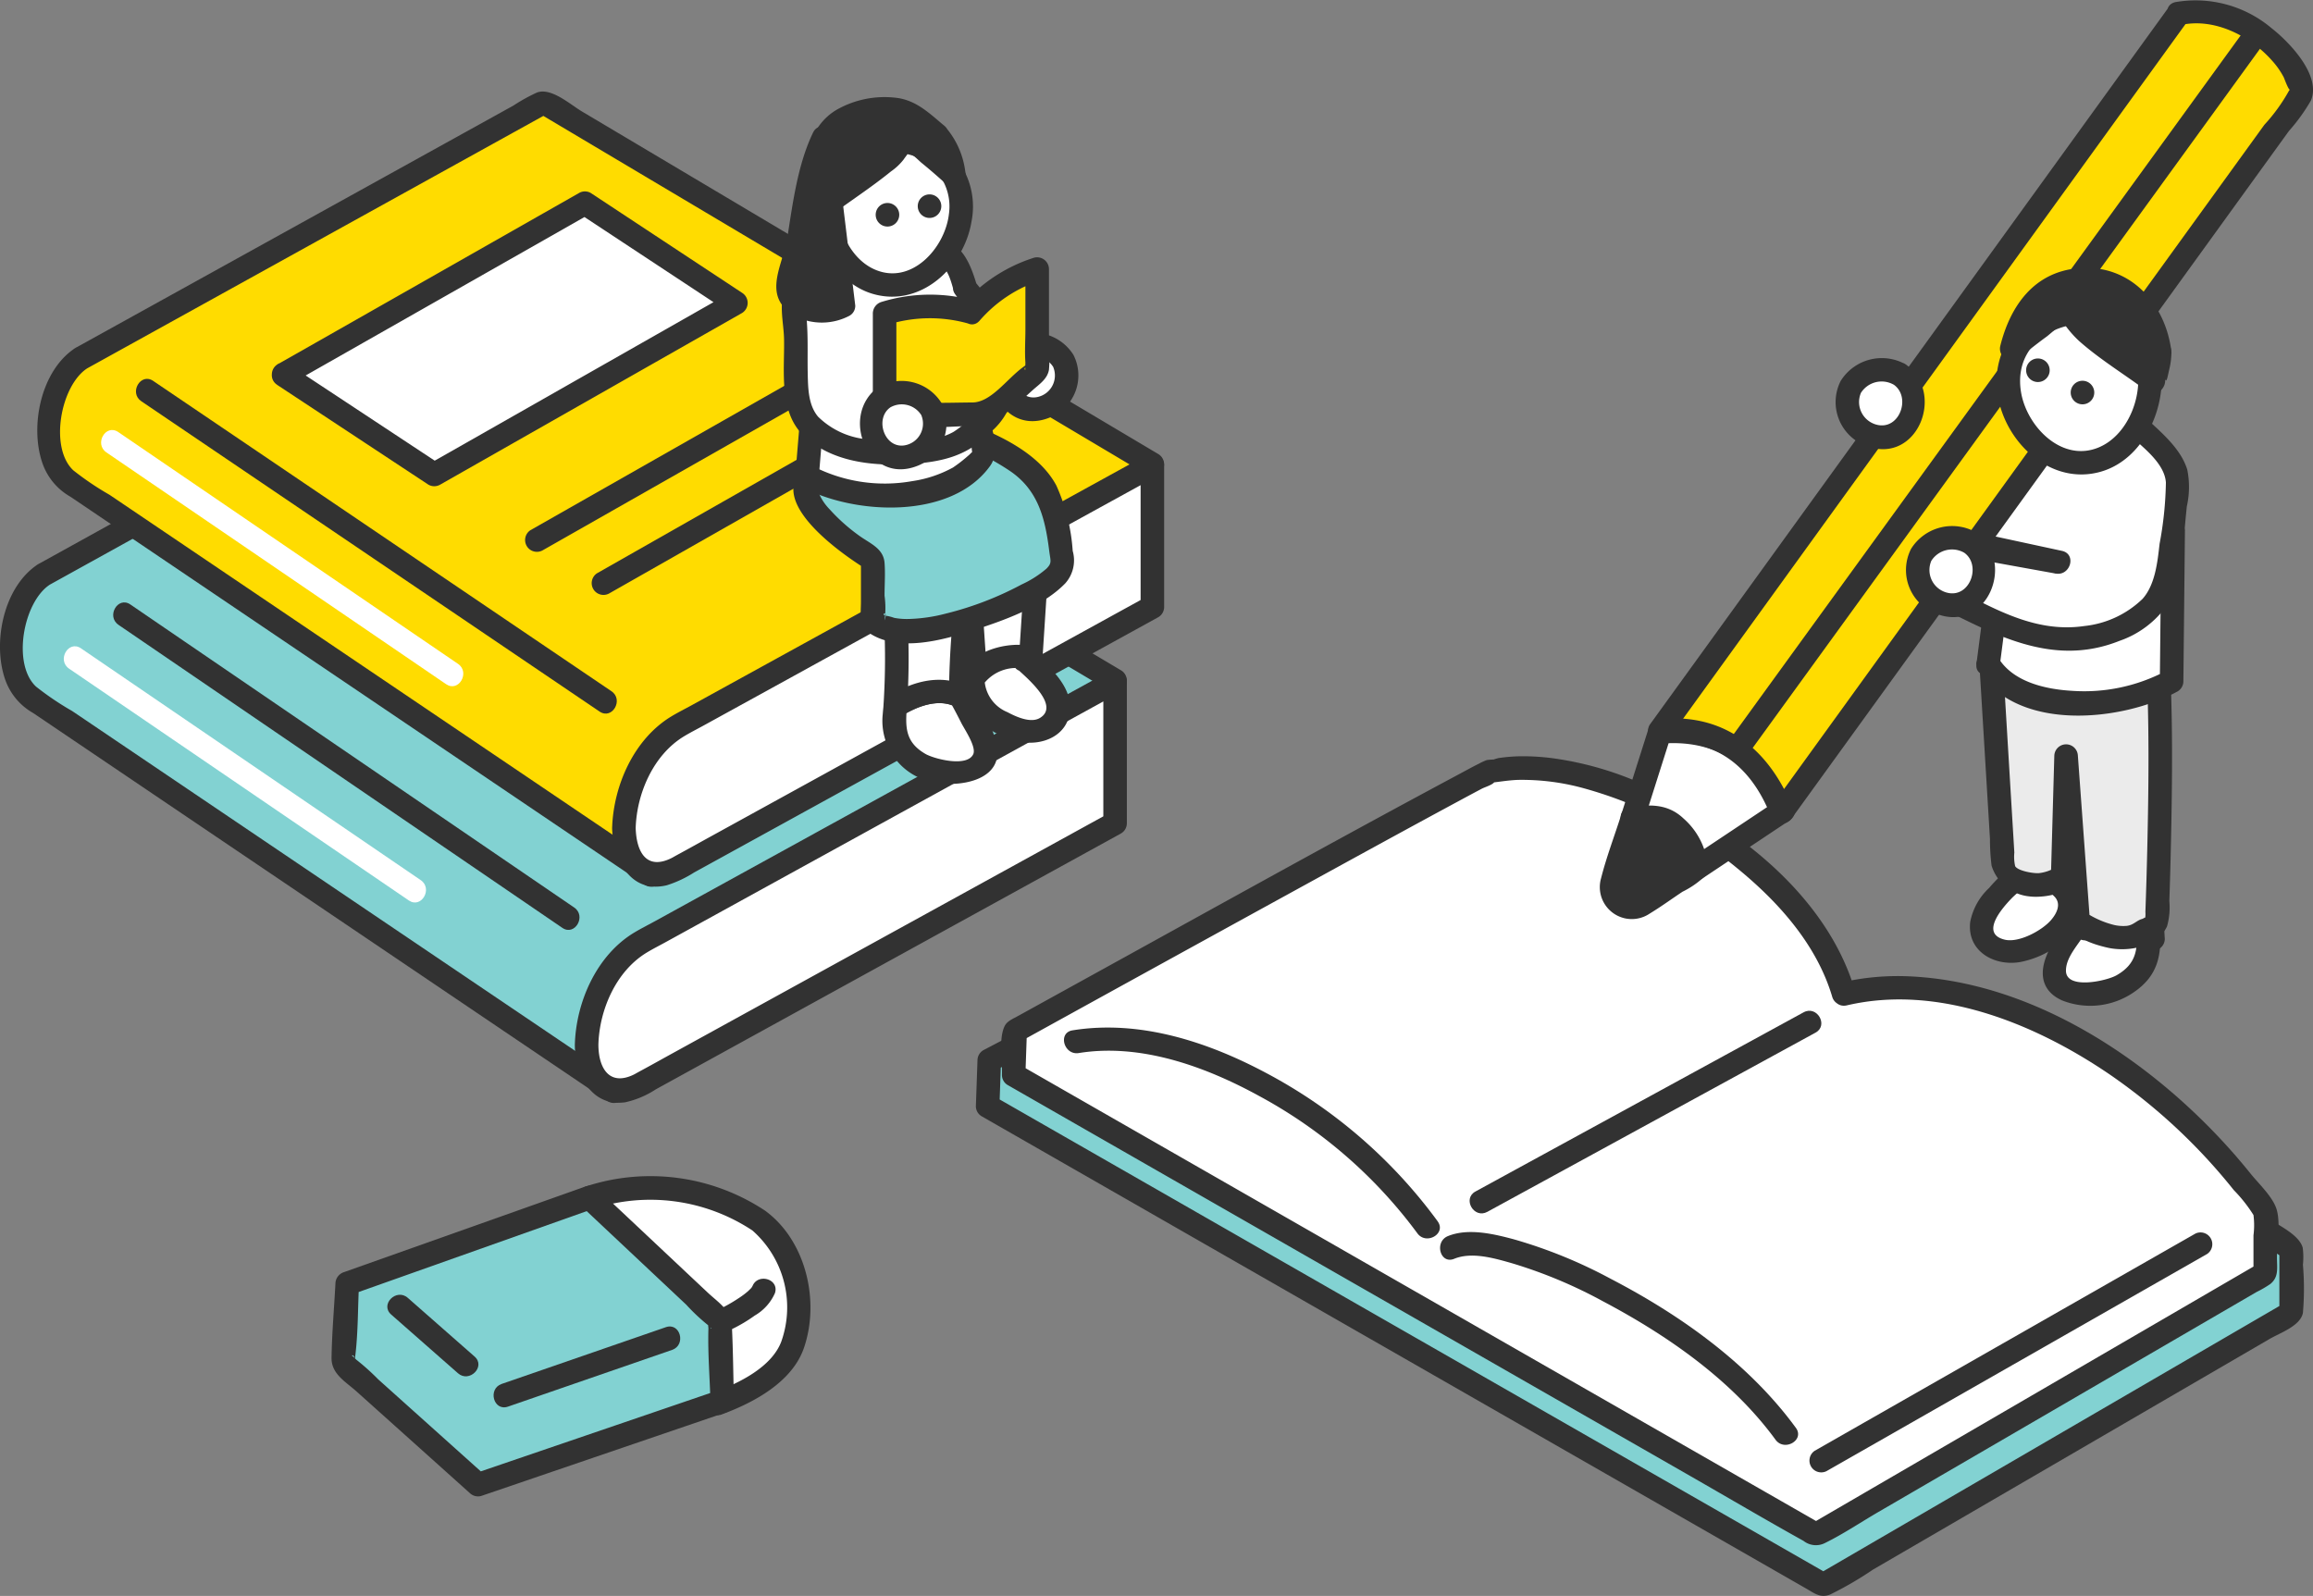 <svg xmlns="http://www.w3.org/2000/svg" xmlns:xlink="http://www.w3.org/1999/xlink" width="198.167" height="136.731" viewBox="0 0 198.167 136.731"><rect x="0" y="0" width="198.167" height="136.731" fill="#808080" stroke="none"/><defs><clipPath id="a"><rect width="198.167" height="136.731" fill="none"/></clipPath></defs><g clip-path="url(#a)"><path d="M164.754,305.5a17.061,17.061,0,0,0-14.554-2.008l10.974,17.634c1.011-.359,5.557-2.258,6.425-5.036,1.253-4.009,0-8.509-2.845-10.591" transform="translate(-99.689 -200.888)" fill="#fff"/><path d="M163.262,302.619a17.786,17.786,0,0,0-15.331-2.109,1.021,1.021,0,0,0-.6,1.482L158.3,319.626a1.024,1.024,0,0,0,1.139.464c2.774-1.015,6.113-2.771,7.13-5.74,1.347-3.935.216-8.966-3.1-11.572-1.01-.793-2.448.625-1.427,1.427a8.771,8.771,0,0,1,2.585,9.609c-.827,2.2-3.639,3.569-5.72,4.331l1.139.464L149.07,300.974l-.6,1.482a15.855,15.855,0,0,1,13.776,1.906c1.066.747,2.075-1,1.018-1.742" transform="translate(-97.688 -198.88)" fill="#323232"/><path d="M108.5,305.089l-20.752,7.36-.357,6.857L98.959,329.68l20.918-7.143-.191-6.94Z" transform="translate(-58.005 -202.49)" fill="#82d2d2"/><path d="M106.293,302.072l-20.752,7.36a1.051,1.051,0,0,0-.741.973c-.11,2.122-.3,4.255-.332,6.379-.018,1.38,1.2,2.028,2.171,2.9l9.664,8.669a1.016,1.016,0,0,0,.982.259l20.918-7.142a1.036,1.036,0,0,0,.741-.973c-.06-2.151-.071-4.308-.178-6.457-.068-1.358-1.153-1.991-2.1-2.882l-9.387-8.823c-.946-.889-2.376.535-1.427,1.427l9.007,8.464a16.432,16.432,0,0,0,1.853,1.742c.029.02.292.309.314.3-.22.128-.064-1.04-.283-.525a2.14,2.14,0,0,0,.014.5c-.066,2.075.115,4.185.172,6.261l.741-.973-20.917,7.143.981.259-9.272-8.317a20.023,20.023,0,0,0-1.874-1.681c-.025-.017-.36-.376-.4-.36.444-.168.157,1.305.313.027.248-2.034.215-4.138.322-6.186l-.741.973,20.753-7.36c1.215-.431.691-2.381-.537-1.946" transform="translate(-56.062 -200.446)" fill="#323232"/><path d="M183.026,330.156a12.861,12.861,0,0,0,2.113-1.237A4.168,4.168,0,0,0,186.867,327c.407-1.237-1.541-1.766-1.946-.536.049-.148-.036.047-.08.094-.1.1-.2.2-.3.292a6.975,6.975,0,0,1-.834.615,13.023,13.023,0,0,1-1.7.954,1.018,1.018,0,0,0-.362,1.38,1.032,1.032,0,0,0,1.381.362" transform="translate(-120.475 -216.211)" fill="#323232"/><path d="M140.513,338l-14.066,4.862c-1.22.422-.7,2.371.536,1.946l14.066-4.862c1.22-.422.7-2.371-.536-1.946" transform="translate(-83.464 -224.296)" fill="#323232"/><path d="M98.994,331.539l5.73,5.036c.972.854,2.4-.568,1.427-1.427l-5.73-5.036c-.972-.854-2.4.568-1.427,1.427" transform="translate(-65.486 -218.923)" fill="#323232"/><path d="M5.821,103.088c-2.515,1.452-3.914,7.671-1.409,10.333l50.241,33.947,42.935-35.19L45.429,81.171Z" transform="translate(-2.053 -53.874)" fill="#82d2d2"/><path d="M3.258,100.391c-2.953,1.917-3.922,6.7-2.813,9.883a5.3,5.3,0,0,0,2.386,2.855l10.152,6.86,31.205,21.084,7.9,5.339a1.031,1.031,0,0,0,1.223-.158L90.849,115.49l5.4-4.425a1.017,1.017,0,0,0-.2-1.585L56.059,85.711l-9.386-5.579c-1.01-.6-2.625-2.07-3.854-1.633a14.932,14.932,0,0,0-2.026,1.121L36.567,81.96,24.238,88.782,3.258,100.391c-1.136.629-.12,2.372,1.018,1.742L38.964,82.938l4.92-2.723H42.866l17.56,10.439,28.16,16.74,6.439,3.828q-.1-.792-.2-1.585L57.285,140.4l-5.4,4.425,1.223-.158L33.782,131.611,6.188,112.967a24.992,24.992,0,0,1-3.1-2.094c-2.078-1.94-1.088-7.262,1.188-8.74,1.085-.7.075-2.452-1.018-1.742" transform="translate(0 -52.048)" fill="#323232"/><path d="M149.447,204.728h0c0,3.354,2.039,4.895,4.554,3.443l40.723-22.4V173.628L154,196.027c-2.515,1.452-4.554,5.348-4.554,8.7" transform="translate(-99.189 -115.239)" fill="#fff"/><path d="M146.446,202.756c0,2.525,1.387,5.358,4.32,4.946a7.834,7.834,0,0,0,2.614-1.106l8.332-4.583,25.166-13.843,6.363-3.5a1.009,1.009,0,0,0,.5-.871V171.655a1.019,1.019,0,0,0-1.518-.871l-38.973,21.437c-.58.319-1.181.617-1.747.961-3.2,1.942-4.953,5.939-5.056,9.574a1.009,1.009,0,0,0,2.018,0c.084-2.974,1.509-6.276,4.124-7.868.587-.357,1.21-.665,1.811-1l9.115-5.014,23.906-13.149,5.822-3.2-1.518-.871V183.8l.5-.871-37.4,20.572c-.966.531-1.927,1.072-2.9,1.594-.141.076-.279.162-.423.233-2.093,1.018-3.037-.541-3.037-2.571a1.009,1.009,0,0,0-2.018,0" transform="translate(-97.197 -113.266)" fill="#323232"/><path d="M29.277,155.39l33.379,22.787,4.651,3.176c1.075.734,2.086-1.014,1.018-1.742L34.947,156.823,30.3,153.648c-1.075-.734-2.086,1.014-1.018,1.742" transform="translate(-19.13 -101.86)" fill="#323232"/><path d="M16.708,166.563l25.454,17.366,3.652,2.492c1.075.733,2.086-1.014,1.019-1.742L21.378,167.313l-3.652-2.492c-1.075-.734-2.086,1.014-1.018,1.742" transform="translate(-10.788 -109.276)" fill="#fff"/><path d="M15.321,47.992c-2.515,1.452-3.914,7.671-1.409,10.333L64.153,92.272l42.935-35.19L54.929,26.075Z" transform="translate(-8.359 -17.306)" fill="#ffdc00"/><path d="M12.758,45.295C9.806,47.212,8.836,52,9.946,55.178a5.3,5.3,0,0,0,2.386,2.855l10.152,6.86L53.688,85.977l7.9,5.339a1.031,1.031,0,0,0,1.223-.158l37.536-30.765,5.4-4.425a1.017,1.017,0,0,0-.2-1.585L65.559,30.615l-9.386-5.579c-1.01-.6-2.625-2.07-3.854-1.633a14.956,14.956,0,0,0-2.026,1.121l-4.227,2.339L33.738,33.686,12.758,45.295c-1.136.629-.12,2.372,1.018,1.742L48.464,27.842l4.92-2.723H52.366l17.56,10.439L98.086,52.3l6.439,3.828q-.1-.792-.2-1.585L66.785,85.307l-5.4,4.425,1.223-.158L43.281,76.515,15.688,57.871a24.994,24.994,0,0,1-3.1-2.094c-2.078-1.94-1.088-7.262,1.188-8.74,1.085-.7.075-2.452-1.018-1.742" transform="translate(-6.305 -15.48)" fill="#323232"/><path d="M158.946,149.631h0c0,3.354,2.039,4.895,4.554,3.443l40.723-22.4V118.531L163.5,140.93c-2.515,1.452-4.554,5.348-4.554,8.7" transform="translate(-105.494 -78.67)" fill="#fff"/><path d="M155.945,147.66c.086,2.642,1.543,5.631,4.681,4.884a9.805,9.805,0,0,0,2.348-1.1l8.488-4.669,24.915-13.7,6.363-3.5a1.009,1.009,0,0,0,.5-.871V116.559a1.019,1.019,0,0,0-1.518-.871l-38.973,21.437c-.58.319-1.181.617-1.747.961-3.2,1.942-4.953,5.939-5.056,9.574a1.009,1.009,0,0,0,2.018,0c.084-2.974,1.509-6.276,4.124-7.868.587-.357,1.21-.665,1.811-1l9.115-5.014,23.906-13.149,5.822-3.2-1.518-.871V128.7l.5-.871-37.316,20.525c-.983.541-1.963,1.09-2.95,1.623-.15.081-.3.173-.45.248-2.127,1.037-2.977-.54-3.043-2.568-.042-1.3-2.06-1.3-2.018,0" transform="translate(-103.502 -76.698)" fill="#323232"/><path d="M35.094,98.433l34.333,23.248,4.934,3.341c1.078.73,2.089-1.017,1.018-1.742L41.047,100.032l-4.934-3.341c-1.078-.73-2.089,1.018-1.018,1.742" transform="translate(-22.99 -64.059)" fill="#323232"/><path d="M26.207,111.468l25.454,17.366,3.652,2.492c1.075.733,2.086-1.014,1.019-1.742L30.877,112.217l-3.652-2.492c-1.075-.733-2.086,1.014-1.018,1.742" transform="translate(-17.092 -72.709)" fill="#fff"/><path d="M72.139,66.467l12.947,8.542,25.853-14.7L97.991,51.77Z" transform="translate(-47.879 -34.36)" fill="#fff"/><path d="M69.654,65.346,82.6,73.887a1.006,1.006,0,0,0,1.018,0l22.6-12.849,3.252-1.849a1.02,1.02,0,0,0,0-1.742L96.525,48.906a1,1,0,0,0-1.018,0l-22.6,12.848L69.654,63.6a1.01,1.01,0,0,0,1.018,1.742L93.273,52.5l3.252-1.849H95.506l12.947,8.542V57.448L85.853,70.3,82.6,72.145h1.018L70.672,63.6c-1.087-.717-2.1,1.029-1.018,1.742" transform="translate(-45.903 -32.368)" fill="#323232"/><path d="M177.005,102.061,154.4,114.91l-3.252,1.849a1.01,1.01,0,0,0,1.018,1.742l22.6-12.849,3.252-1.849a1.01,1.01,0,0,0-1.018-1.742" transform="translate(-99.995 -67.646)" fill="#323232"/><path d="M160.027,91.085l-22.6,12.848-3.252,1.849a1.01,1.01,0,0,0,1.018,1.742l22.6-12.849,3.252-1.849a1.01,1.01,0,0,0-1.018-1.742" transform="translate(-88.727 -60.361)" fill="#323232"/><path d="M247.251,151.994c.006.1.4,1.119.405,1.216,1.069-1.457,2.4-2.622,4.322-2.161l.588-9.1-5.924.929c.25,3.964.358,5.15.609,9.113" transform="translate(-163.699 -94.215)" fill="#fff"/><path d="M244.284,150.312c.117.412.288.805.405,1.216a1.023,1.023,0,0,0,1.844.241c.809-1.056,1.743-1.941,3.183-1.7a1.028,1.028,0,0,0,1.277-.973q.294-4.549.588-9.1a1.023,1.023,0,0,0-1.277-.973l-5.924.93a1.007,1.007,0,0,0-.741.973c.193,3.038.416,6.075.609,9.113.082,1.29,2.1,1.3,2.018,0-.193-3.038-.416-6.075-.609-9.113l-.741.973,5.924-.929L249.564,140q-.294,4.548-.588,9.1l1.277-.973c-2.433-.411-4.03.756-5.462,2.625l1.844.241c-.118-.411-.289-.8-.405-1.216a1.01,1.01,0,0,0-1.946.536" transform="translate(-161.705 -92.265)" fill="#323232"/><path d="M252.326,167.439l.033-.28a4.235,4.235,0,0,0-4.533,1.911,4.449,4.449,0,0,0,.531,2.078c.925,1.478,4.727,3.319,6.04,1.858a2.04,2.04,0,0,0,.581-2.439c-.356-.99-2.652-3.128-2.652-3.128" transform="translate(-164.484 -110.865)" fill="#fff"/><path d="M251.437,165.6c.011-.093.022-.187.033-.28a1.006,1.006,0,0,0-.741-.973c-2.187-.411-6.129.753-5.735,3.589.34,2.45,2.406,3.993,4.714,4.58,2.1.534,4.626-.466,4.555-3-.053-1.888-1.845-3.434-3.121-4.63-.947-.887-2.377.536-1.427,1.427.8.754,3.719,3.152,1.975,4.216-.794.484-2.057-.1-2.787-.49a3.149,3.149,0,0,1-1.967-2.808l-.3.714a3.523,3.523,0,0,1,3.551-1.652l-.741-.973c-.011.094-.022.187-.033.28-.15,1.287,1.869,1.277,2.018,0" transform="translate(-162.586 -109.024)" fill="#323232"/><path d="M233.373,176.506s0-.008,0-.022a4.082,4.082,0,0,0-3.643-.036,5.6,5.6,0,0,0-1.966.879c-.041.494-.088,1-.145,1.535-.169,1.587,1.411,3.4,3.485,3.949s4.639-.151,4.4-1.7a28.979,28.979,0,0,0-2.132-4.608" transform="translate(-151.065 -116.837)" fill="#fff"/><path d="M232.517,174.6c0-.008,0-.014,0-.022a.99.99,0,0,0-.5-.871,5.424,5.424,0,0,0-4.269-.2,6.469,6.469,0,0,0-2.358,1.046c-.528.49-.5.907-.567,1.625a5.341,5.341,0,0,0,4.568,5.8c1.914.378,5.44-.123,5.257-2.764-.12-1.731-1.451-3.63-2.27-5.118-.626-1.138-2.369-.121-1.742,1.019q.48.873.929,1.763c.271.536,1.309,2.051,1.016,2.671-.538,1.14-3.362.393-4.086-.024-1.747-1.006-1.745-2.293-1.588-4.1l-.5.871c1.289-.811,3.113-1.545,4.59-.842l-.5-.872c0,.008,0,.014,0,.022a1.009,1.009,0,0,0,2.018,0" transform="translate(-149.2 -114.93)" fill="#323232"/><path d="M226.953,144.024a53.968,53.968,0,0,1,.377,12.056,5.611,5.611,0,0,1,1.966-.879,4.083,4.083,0,0,1,3.643.037,89.11,89.11,0,0,1,.867-10.865c-.835.809-6.854-.348-6.854-.348" transform="translate(-150.631 -95.59)" fill="#fff"/><path d="M223.938,142.063a62.31,62.31,0,0,1,.377,12.056,1.016,1.016,0,0,0,1.518.871c1.289-.811,3.113-1.545,4.59-.842a1.022,1.022,0,0,0,1.518-.871,70.827,70.827,0,0,1,.831-10.6c.135-.764-.7-1.711-1.482-1.139-.716.522-2.6.068-3.4-.03-.9-.11-1.788-.252-2.674-.421-1.269-.241-1.813,1.7-.537,1.946,1.177.224,2.365.4,3.555.533s3.028.478,4.076-.286l-1.482-1.139a74.343,74.343,0,0,0-.9,11.133l1.518-.871c-2.218-1.055-4.617-.423-6.627.843l1.518.871a62.311,62.311,0,0,0-.377-12.056c-.146-1.275-2.165-1.29-2.018,0" transform="translate(-148.625 -93.629)" fill="#323232"/><path d="M218.187,109.957s-5.708.748-9.05,1.08l-3.742,3.137c-.985,2.671,5.634,6.723,5.634,6.723v5.268c3.389,3.045,16.074-2.837,16.209-4.593a19.518,19.518,0,0,0-1.351-6.484c-1.51-3.02-7.7-5.133-7.7-5.133" transform="translate(-136.256 -72.98)" fill="#82d2d2"/><path d="M216.082,106.909c-2.6.34-5.2.667-7.811.951a3.963,3.963,0,0,0-2.636,1c-.881.739-1.794,1.452-2.65,2.222-3.181,2.859,3.307,7.342,5.428,8.651l-.5-.871v3.6c0,1.125-.235,2.132.85,2.8,2.485,1.534,6.164.519,8.711-.3,2.633-.848,5.97-2.007,7.95-4.051a2.956,2.956,0,0,0,.631-2.773,16.175,16.175,0,0,0-1.4-5.6c-1.546-2.91-5.331-4.569-8.3-5.6-1.23-.425-1.758,1.523-.537,1.946a20.606,20.606,0,0,1,4.9,2.432c2.387,1.641,2.98,4.05,3.324,6.814.109.872.262,1.026-.233,1.526a8.954,8.954,0,0,1-2.129,1.357,27.835,27.835,0,0,1-6.482,2.492,13.913,13.913,0,0,1-3.177.465,5.834,5.834,0,0,1-1.255-.095,4.192,4.192,0,0,0-.6-.166c-.736-.026.148-.673-.231.383a7.721,7.721,0,0,0,0-2.117c0-.929.072-1.89,0-2.816-.1-1.281-1.306-1.671-2.261-2.39a15.66,15.66,0,0,1-2.461-2.213,4.517,4.517,0,0,1-.842-1.214,2.838,2.838,0,0,1-.167-.634c-.049-.31-.321.343-.008-.028a19.565,19.565,0,0,1,2.428-2.035,7.528,7.528,0,0,1,.935-.784c.16-.093.289-.117.02-.022-.469.165.776.02.917,0,2.533-.279,5.063-.6,7.59-.926,1.269-.166,1.286-2.186,0-2.018" transform="translate(-134.151 -70.94)" fill="#323232"/><path d="M206.493,89.155l-.9,10.827c4.879,2.788,13.078,1.788,15.169-1.93L219.15,89.4Z" transform="translate(-136.453 -59.173)" fill="#fff"/><path d="M203.489,87.163q-.451,5.413-.9,10.827a.989.989,0,0,0,.5.871c4.472,2.431,12.842,2.906,16.2-1.767.915-1.274.09-3.238-.175-4.661q-.492-2.646-.984-5.291a1.019,1.019,0,0,0-.973-.741L204.5,86.155a1.009,1.009,0,0,0,0,2.018l12.657.246-.973-.741.714,3.84a24.52,24.52,0,0,1,.869,4.672c0,.04.028.084.023.123.085-.7-.095-.308-.4-.075a12.488,12.488,0,0,1-1.29,1,10.4,10.4,0,0,1-3.5,1.165,13.427,13.427,0,0,1-8.488-1.279l.5.871q.451-5.413.9-10.827c.108-1.294-1.91-1.287-2.018,0" transform="translate(-134.457 -57.181)" fill="#323232"/><path d="M216.9,66.809c-.386-1.362-1.187-3.55-2.57-3.246l-8.261-.109c-1.55,1.476-4.163,3.1-3.883,5.007.581,3.949-.541,8.39,1.557,10.239,3.073,2.71,7.127,2.294,10.567,1.966s5.734-4.505,5.734-4.505l.164-3.277-1.165-3.107Z" transform="translate(-134.176 -42.116)" fill="#fff"/><path d="M215.9,64.517c-.584-1.975-1.4-3.954-3.7-3.989-1.818-.027-3.636-.048-5.454-.072-.785-.01-1.6-.087-2.385-.031-.883.064-1.346.629-2.008,1.2a9.589,9.589,0,0,0-2.867,3.2c-.58,1.364-.122,2.916-.1,4.352.05,2.658-.472,6.179,1.662,8.22,2.335,2.234,5.785,2.628,8.859,2.461,2.844-.155,5.134-.613,7.17-2.74a5.862,5.862,0,0,0,2.023-3.549,15.772,15.772,0,0,0,.135-2.7,11.876,11.876,0,0,0-.9-2.57,17.715,17.715,0,0,0-2.547-4.015c-.753-1.043-2.5-.037-1.742,1.019.692.958,1.47,1.892,2.092,2.9-.053-.086-.055-.125.072.154.156.345.27.721.4,1.075l.387,1.033c.043.116.275.894.215.449a10.178,10.178,0,0,1-.088,1.76,6.818,6.818,0,0,0-.057,1.134c.07.534.042-.044.077-.092a10.386,10.386,0,0,1-3.238,3.375c-2.019,1.124-5.509,1.022-7.725.6a6.864,6.864,0,0,1-3.879-1.9c-.844-1-.859-2.444-.887-3.691-.031-1.339.023-2.68-.049-4.019-.09-1.661-.292-2.489.97-3.75.4-.4.829-.755,1.254-1.118.187-.16,1.335-1.045.513-.764a4.418,4.418,0,0,1,1.211.016l5.276.069a10.043,10.043,0,0,1,1.686.022c1.1.213,1.378,1.529,1.667,2.506a1.01,1.01,0,0,0,1.945-.536" transform="translate(-132.212 -40.091)" fill="#323232"/><path d="M256.673,88.11c-1.778,1.17-1.448,4.961,1.206,5.113a2.813,2.813,0,1,0-1.206-5.113" transform="translate(-169.62 -58.198)" fill="#fff"/><path d="M254.26,85.291c-3.328,2.415-.93,8.368,3.288,6.772a3.879,3.879,0,0,0,2.141-5.4,4.028,4.028,0,0,0-5.428-1.367,1.01,1.01,0,0,0,1.018,1.742,1.979,1.979,0,0,1,2.668.644,1.887,1.887,0,0,1-1.441,2.6c-1.719.266-2.564-2.271-1.226-3.241,1.041-.755.035-2.507-1.018-1.742" transform="translate(-167.717 -56.25)" fill="#323232"/><path d="M217.371,36.12c-4.24-.388-6.577,1.613-6.888,4.719-.345,3.445,2.05,7.369,5.284,7.486a5.723,5.723,0,0,0,2-.291,6.591,6.591,0,0,0,4.172-5.366,5.447,5.447,0,0,0-4.566-6.549" transform="translate(-139.677 -23.942)" fill="#fff"/><path d="M215.4,33.162c-3.573-.248-7.146,1.214-7.811,5.077-.6,3.485,1.314,7.9,4.918,8.937,4.111,1.182,7.794-2.328,8.431-6.189a6.6,6.6,0,0,0-5.27-7.79c-1.265-.285-1.8,1.66-.537,1.946a4.581,4.581,0,0,1,3.874,5.188c-.337,2.926-3.249,6.167-6.416,4.722-2.37-1.082-3.582-4.391-2.94-6.826.7-2.667,3.314-3.216,5.75-3.047,1.3.09,1.29-1.928,0-2.018" transform="translate(-137.706 -21.992)" fill="#323232"/><path d="M224.172,51.714a1.009,1.009,0,0,0,0,2.018,1.009,1.009,0,0,0,0-2.018" transform="translate(-148.138 -34.323)" fill="#323232"/><path d="M234.889,49.522a1.009,1.009,0,0,0,0,2.018,1.009,1.009,0,0,0,0-2.018" transform="translate(-155.251 -32.868)" fill="#323232"/><path d="M218.3,29.91c-.963-.767-1.894-1.847-3.1-2.057-2.281-.4-5.415.349-6.451,2.437a13.072,13.072,0,0,0-.66,3.354c-.083,1.334.658,2.379.5,2.5,0,0,3.759-2.834,4.669-3.418,1.167-.751,1.687-1.739,2.668-2.251.412-.215,3.915,2.967,3.915,2.967s-.442-2.658-1.541-3.533" transform="translate(-138.109 -18.418)" fill="#323232"/><path d="M217.048,27.208c-1.314-1.094-2.443-2.233-4.225-2.41a8.3,8.3,0,0,0-4.982,1.024,4.9,4.9,0,0,0-2.348,3.3,11.819,11.819,0,0,0-.374,2.812,5.577,5.577,0,0,0,.182,1.274c.048.19.26,1.229.349.683-.122.75.7,1.731,1.482,1.139,1.755-1.322,3.636-2.525,5.337-3.91a4.9,4.9,0,0,0,1.11-1.052c.108-.183.489-.586.28-.575.328-.017,1.02.721,1.246.9.7.569,1.386,1.166,2.056,1.773a1.018,1.018,0,0,0,1.686-.982,7.206,7.206,0,0,0-1.8-3.978c-.938-.9-2.367.527-1.427,1.427a5.574,5.574,0,0,1,1.281,3.088l1.686-.982c-1.208-1.094-3.548-3.94-5.335-3a21.51,21.51,0,0,0-2.47,2.128c-.529.393-1.083.757-1.615,1.146q-1.536,1.124-3.054,2.272l1.482,1.139c.154-.946-.473-1.8-.464-2.77a5.485,5.485,0,0,1,1.092-3.622,5.456,5.456,0,0,1,3.738-1.263c1.622-.005,2.486.887,3.659,1.864.991.825,2.426-.595,1.427-1.427" transform="translate(-136.139 -16.43)" fill="#323232"/><path d="M201.415,44.337c-.174,1.108-1.225,3.013-.924,4.093,1.6,2.765,4.807,1.182,4.807,1.182L203.56,35.3s-1.068,2.167-2.144,9.035" transform="translate(-133.032 -23.43)" fill="#323232"/><path d="M198.675,42.05c-.52,2.42-2.073,4.818.719,6.456a5.076,5.076,0,0,0,4.645-.042.973.973,0,0,0,.5-.871q-.869-7.155-1.738-14.31c-.107-.876-1.394-1.518-1.88-.509-1.356,2.814-1.76,6.239-2.246,9.276-.2,1.27,1.741,1.817,1.946.536.436-2.726.987-6.6,2.042-8.794l-1.88-.509q.869,7.155,1.738,14.31l.5-.871a3.579,3.579,0,0,1-2.184.222c-2.014-.649-.507-3-.216-4.358.272-1.266-1.673-1.807-1.946-.536" transform="translate(-131.264 -21.411)" fill="#323232"/><path d="M232.812,72.236a12.347,12.347,0,0,0-7.441.1v8.206c1.284.7,7.746.411,8.268.423.793.018,4.806-3.772,4.806-3.772V68.546a13.128,13.128,0,0,0-5.633,3.69" transform="translate(-149.581 -45.495)" fill="#ffdc00"/><path d="M231.089,69.253a14.159,14.159,0,0,0-7.977.1,1.039,1.039,0,0,0-.741.973v8.206a.992.992,0,0,0,.5.871c2.264,1.033,5.37.633,7.789.581,2.295-.049,3.742-1.584,5.4-3.07.582-.522,1.261-.951,1.4-1.748a14.16,14.16,0,0,0,0-2.377V66.536a1.017,1.017,0,0,0-1.277-.973,13.605,13.605,0,0,0-6.078,3.95c-.829.988.591,2.423,1.427,1.427a11.644,11.644,0,0,1,5.187-3.43l-1.277-.973v5.153c0,.942-.069,1.914,0,2.854,0,.025-.021.622,0,.627-.349-.08.857-1.015-.213-.224-1.4,1.031-2.735,3.009-4.327,3.019-1.226.007-2.451.048-3.678.024a9.155,9.155,0,0,1-3.338-.323l.5.871V70.329l-.741.973a12.132,12.132,0,0,1,6.9-.1c1.262.3,1.8-1.641.536-1.946" transform="translate(-147.59 -43.485)" fill="#323232"/><path d="M223.069,100.376c-1.778,1.17-1.448,4.961,1.205,5.113a2.813,2.813,0,1,0-1.205-5.113" transform="translate(-147.316 -66.339)" fill="#fff"/><path d="M220.655,97.557c-3.328,2.415-.929,8.368,3.288,6.772a3.879,3.879,0,0,0,2.14-5.4,4.028,4.028,0,0,0-5.428-1.367,1.01,1.01,0,0,0,1.018,1.742,1.979,1.979,0,0,1,2.668.644,1.887,1.887,0,0,1-1.441,2.6c-1.72.266-2.564-2.271-1.227-3.241,1.041-.755.035-2.507-1.018-1.742" transform="translate(-145.413 -64.391)" fill="#323232"/><path d="M322.092,222.962c-3.172-11.329-18.558-19.689-28.981-17.423,0-.227-41.35,21.482-41.35,21.482l-.137,3.921,71.6,41.012L363.3,248.646v-5.438c-15.851-11.275-30.107-22.964-41.209-20.245" transform="translate(-167.005 -136.171)" fill="#82d2d2"/><path d="M321.072,220.711c-2.384-8.126-9.774-14.046-17.49-16.87a23.983,23.983,0,0,0-11.624-1.456,4.469,4.469,0,0,0-.743.124c-.08.027.72.087.289.124a5.914,5.914,0,0,0-.665-.05,2.419,2.419,0,0,0-.453.192c-.42.169-.824.4-1.228.6-10.026,5.04-19.934,10.327-29.875,15.533q-5.013,2.626-10.024,5.255a1.014,1.014,0,0,0-.5.871l-.137,3.921a1,1,0,0,0,.5.871l22.416,12.84,37.612,21.543,10.593,6.068c.706.4,1.225.855,2.066.521a29.948,29.948,0,0,0,3.663-2.13L359.463,248.9c.884-.515,2.65-1.116,2.854-2.24a24.3,24.3,0,0,0,0-4.124,6.046,6.046,0,0,0-.018-1.448c-.311-1.165-2.243-1.995-3.168-2.66-5.851-4.21-11.633-8.56-17.793-12.317-4.6-2.8-9.631-5.512-15.026-6.315a17.33,17.33,0,0,0-6.481.208c-1.265.29-.729,2.236.536,1.945,6.556-1.5,13.277,1.96,18.758,5.188,7.563,4.455,14.535,9.869,21.674,14.955l-.5-.871v5.438l.5-.871-35.02,20.367-5.057,2.942h1.018l-24.2-13.862-38.563-22.088-8.836-5.061.5.871.137-3.921-.5.871q11.588-6.083,23.192-12.14,7.134-3.723,14.285-7.415a20.934,20.934,0,0,0,3.541-1.787c.271-.22.169.06.056-.031-.167-.134-1.077.022-.5-.007a11.2,11.2,0,0,0,1.272-.141,18.608,18.608,0,0,1,5.768.045c8.982,1.378,18.588,7.786,21.237,16.815a1.01,1.01,0,0,0,1.946-.536" transform="translate(-165.013 -134.188)" fill="#323232"/><path d="M329.349,215.021c-3.046-10.878-20.291-21.244-30.3-19.068,0-.218-40.685,22.236-40.685,22.236l-.132,3.765,68.75,39.379,38.482-22.381v-5.221c-10.008-14.142-25.455-21.321-36.116-18.711" transform="translate(-171.392 -129.862)" fill="#fff"/><path d="M328.2,212.761c-2.532-8.6-11.131-14.923-19.1-18.106a28.154,28.154,0,0,0-6.457-1.775,19.856,19.856,0,0,0-2.919-.22c-.478,0-.957.028-1.433.076-.205.021-.411.048-.615.077-.156.022-1.019.306-.459.191.467-.1-.327-.057-.557-.018a2.178,2.178,0,0,0-.283.115,3.206,3.206,0,0,0-.379.185c-.561.275-1.108.581-1.659.875-10.843,5.8-21.586,11.787-32.355,17.72l-5.6,3.089c-.406.224-.85.393-1.058.838-.507,1.088-.177,2.964-.218,4.154a1,1,0,0,0,.5.871l22.095,12.656,36.454,20.88c3.208,1.838,6.4,3.72,9.628,5.515a1.713,1.713,0,0,0,1.873.164c1.554-.766,3.033-1.764,4.53-2.635L362.6,238.56a9.272,9.272,0,0,0,1.179-.686c.742-.6.571-1.382.571-2.266,0-1.238.323-2.937-.036-4.136-.318-1.059-1.545-2.2-2.24-3.067q-1.425-1.772-3-3.414c-6.788-7.075-16.187-13.022-26.228-13.474a21.562,21.562,0,0,0-5.886.541c-1.264.3-.729,2.242.536,1.945,7.8-1.824,16.049,1.535,22.424,5.854a49.339,49.339,0,0,1,10.729,9.975,12.611,12.611,0,0,1,1.685,2.133,6.786,6.786,0,0,1,0,1.74v3.257l.5-.871-33.67,19.582-4.812,2.8h1.018l-23.2-13.287-37.01-21.2-8.542-4.893.5.871q.066-1.882.131-3.765l-.5.871q11.7-6.457,23.413-12.886c4.673-2.564,9.346-5.131,14.038-7.661.672-.363,1.345-.725,2.02-1.081.25-.132.886-.319,1.059-.547.07-.092-1.382.143-.488.057.849-.082,1.7-.241,2.563-.267a19.921,19.921,0,0,1,5.73.754,35.355,35.355,0,0,1,13.008,6.808c3.554,2.9,6.84,6.568,8.16,11.051a1.01,1.01,0,0,0,1.946-.536" transform="translate(-169.267 -127.87)" fill="#323232"/><path d="M397.369,330.653c-4.024-5.507-9.884-9.667-15.885-12.782a41.6,41.6,0,0,0-8.239-3.361c-1.738-.469-3.943-1-5.69-.286-1.186.485-.667,2.437.536,1.945,1.516-.619,3.437-.051,4.93.373a40.582,40.582,0,0,1,7.828,3.272c5.53,2.924,11.047,6.753,14.777,11.857.759,1.038,2.51.032,1.742-1.018" transform="translate(-243.505 -208.322)" fill="#323232"/><path d="M403.015,257.638l-24.626,13.446L374.9,272.99c-1.14.622-.123,2.366,1.018,1.742l24.626-13.446,3.493-1.907c1.14-.622.123-2.365-1.018-1.742" transform="translate(-248.491 -170.909)" fill="#323232"/><path d="M303.085,278.384a43.346,43.346,0,0,0-14.677-12.7c-5.037-2.689-10.858-4.591-16.611-3.664-1.279.206-.736,2.151.536,1.946,5.331-.86,10.888,1.167,15.495,3.7a41.093,41.093,0,0,1,13.514,11.74c.754,1.043,2.505.037,1.742-1.018" transform="translate(-179.91 -173.747)" fill="#323232"/><path d="M462.4,334.341l28.554-16.291L495,315.741A1.01,1.01,0,0,0,493.986,314L465.432,330.29l-4.047,2.309a1.01,1.01,0,0,0,1.018,1.742" transform="translate(-305.9 -208.311)" fill="#323232"/><path d="M511.881,208.625a4.408,4.408,0,0,1,4.72,1.99c.007-.1.014-.2.02-.3.26-4.127.134-5.5.394-9.628l-6.168-.968Z" transform="translate(-339.054 -132.553)" fill="#fff"/><path d="M510.147,207.651a3.7,3.7,0,0,1,3.738,1.731c.589.75,1.67.062,1.722-.713.222-3.307.215-6.623.414-9.931a1.01,1.01,0,0,0-.74-.973l-6.168-.967c-.569-.089-1.36.253-1.277.973l1.034,8.909c.148,1.275,2.167,1.29,2.018,0l-1.034-8.909-1.277.973,6.168.968-.741-.973c-.2,3.308-.193,6.624-.414,9.931l1.722-.713a5.589,5.589,0,0,0-5.7-2.25c-1.275.234-.735,2.179.536,1.946" transform="translate(-337.052 -130.606)" fill="#323232"/><path d="M507.736,222.438l.034.292s-2.39,2.226-2.761,3.256a2.123,2.123,0,0,0,.6,2.54c1.367,1.52,5.326-.4,6.289-1.935a4.629,4.629,0,0,0,.553-2.163,4.408,4.408,0,0,0-4.719-1.99" transform="translate(-335.057 -147.551)" fill="#fff"/><path d="M504.765,220.6c.035.3.316-.319.237-.335-.062-.012-.283.278-.332.321a14.022,14.022,0,0,0-1.16,1.206,5.379,5.379,0,0,0-1.618,2.91c-.3,2.618,2.253,3.9,4.487,3.394,2.451-.552,4.69-2.2,5.046-4.783.4-2.912-3.685-4.105-5.921-3.685-1.275.239-.735,2.185.537,1.946a3.285,3.285,0,0,1,3.04.927c.625.6.285,1.408-.272,2.05-.772.889-2.751,1.968-3.972,1.667-2.137-.527-.167-2.731.554-3.489.6-.632,1.5-1.163,1.39-2.127-.148-1.275-2.167-1.29-2.018,0" transform="translate(-333.094 -145.716)" fill="#323232"/><path d="M531.262,233.024a5.841,5.841,0,0,0-2.047-.916,4.251,4.251,0,0,0-3.793.038c0,.015,0,.023,0,.023a30.167,30.167,0,0,0-2.219,4.8c-.249,1.609,2.423,2.342,4.581,1.766s3.8-2.46,3.628-4.112c-.059-.556-.108-1.084-.151-1.6" transform="translate(-347.245 -153.768)" fill="#fff"/><path d="M529.944,230.269c-2.08-1.309-4.563-1.969-6.858-.877a.99.99,0,0,0-.5.871c-.01-.47.221-.53-.077-.091a9.562,9.562,0,0,0-.518.982c-.44.852-.872,1.712-1.232,2.6-.65,1.6-.385,3.068,1.318,3.836a6.564,6.564,0,0,0,6.083-.648c2.218-1.475,2.5-3.349,2.283-5.8-.112-1.284-2.13-1.3-2.018,0,.164,1.879.164,3.247-1.673,4.3-.841.484-4.314,1.258-4.333-.381-.02-1.691,2.221-3.143,2.184-4.8l-.5.871c1.553-.739,3.465.024,4.821.877,1.1.694,2.116-1.052,1.018-1.742" transform="translate(-345.417 -151.885)" fill="#323232"/><path d="M528.47,202.237a92.794,92.794,0,0,1,.9,11.312,4.251,4.251,0,0,1,3.793-.038,5.835,5.835,0,0,1,2.047.916,56.189,56.189,0,0,1,.393-12.553s-6.267,1.2-7.136.363" transform="translate(-350.751 -133.986)" fill="#fff"/><path d="M525.541,200.549a73.517,73.517,0,0,1,.867,11.044,1.022,1.022,0,0,0,1.518.871c1.553-.738,3.465.024,4.821.877a1.016,1.016,0,0,0,1.518-.871,64.747,64.747,0,0,1,.393-12.552c.08-.7-.706-1.082-1.277-.973-.928.177-1.863.326-2.8.44-.854.1-2.8.581-3.557.024-1.047-.77-2.055.98-1.018,1.742,1.078.793,3.013.427,4.229.292,1.233-.137,2.465-.321,3.684-.553l-1.277-.973a64.747,64.747,0,0,0-.393,12.552l1.518-.871c-2.079-1.309-4.563-1.969-6.858-.877l1.518.871a76.994,76.994,0,0,0-.939-11.58c-.226-1.277-2.17-.735-1.946.536" transform="translate(-348.795 -132.03)" fill="#323232"/><path d="M509.493,167.74l-2.149.293,1.03,17.024a3.531,3.531,0,0,0,5.078.879l.292-10.387,1.037,14.223c2.539,1.66,5.165,2.055,6.738-.1,0,0,.582-13.862.077-22.716-5.13,1.857-6.923,2.5-12.1.784" transform="translate(-336.729 -110.81)" fill="#ebebeb"/><path d="M507.231,164.743l-2.149.293a1.006,1.006,0,0,0-.741.973q.444,7.334.887,14.668a17.7,17.7,0,0,0,.138,2.28,3.778,3.778,0,0,0,3.221,2.626c1.074.142,3.259-.135,3.793-1.283a7.113,7.113,0,0,0,.145-2.469q.117-4.153.233-8.307h-2.018c.339,4.651.348,9.452,1.026,14.063.213,1.452,2.3,2.117,3.585,2.4,1.689.37,4.209-.049,5.044-1.83a5.923,5.923,0,0,0,.2-2.164q.087-2.544.141-5.089c.114-5.321.165-10.656-.125-15.972a1.019,1.019,0,0,0-1.277-.973,26.2,26.2,0,0,1-5.69,1.68,13.891,13.891,0,0,1-5.878-.9c-1.24-.4-1.77,1.55-.536,1.946a15.9,15.9,0,0,0,6.339.98,25.983,25.983,0,0,0,6.3-1.764l-1.277-.973c.3,5.589.238,11.2.107,16.794q-.061,2.594-.155,5.187a2.443,2.443,0,0,1-.022.567c-.014.043.011.1-.006.141.161-.4-.1-.143-.251-.1-.482.128-.726.523-1.315.592a3.583,3.583,0,0,1-1.063-.07,7.83,7.83,0,0,1-2.592-1.165l.5.871-1.037-14.223a1.01,1.01,0,0,0-2.018,0q-.146,5.194-.292,10.387l.5-.871a3.442,3.442,0,0,1-1.522.553c-.479.04-1.808-.19-2.04-.595a3.667,3.667,0,0,1-.071-1.168l-.352-5.825q-.3-5-.6-10l-.741.973,2.149-.293c1.281-.175.735-2.119-.536-1.946" transform="translate(-334.736 -108.787)" fill="#323232"/><path d="M506.532,146.711c2.177,3.87,10.631,4.388,15.711,1.485l.133-12.854-14.4.184Z" transform="translate(-336.19 -89.828)" fill="#fff"/><path d="M503.636,145.229c3.3,5.378,12.374,4.427,17.091,1.847a1.011,1.011,0,0,0,.5-.871l.133-12.854a1.022,1.022,0,0,0-1.009-1.009l-14.4.184a1.041,1.041,0,0,0-1.009,1.009q-.722,5.592-1.445,11.184c-.166,1.284,1.854,1.272,2.018,0q.723-5.592,1.445-11.184l-1.009,1.009,14.4-.184-1.009-1.009-.132,12.854.5-.871a14.958,14.958,0,0,1-8,1.69c-2.257-.127-5.06-.743-6.33-2.813-.678-1.105-2.424-.093-1.742,1.018" transform="translate(-334.165 -87.837)" fill="#323232"/><path d="M510.888,103.4l-15.064-2.516-.025,12.427,8.437,1.821-8.612-1.558-1.662,4.251,5.8,2.874c3.926,1.669,8.9,1.366,12.1-1.455,2.183-1.925,1.935-6.41,2.54-10.522.291-1.981-1.894-3.785-3.507-5.321" transform="translate(-327.847 -66.96)" fill="#fff"/><path d="M509.148,100.474l-15.064-2.516a1.025,1.025,0,0,0-1.277.973q-.013,6.213-.025,12.427a1.023,1.023,0,0,0,.741.973l8.437,1.82.536-1.945-8.612-1.558a1.047,1.047,0,0,0-1.241.7l-1.662,4.251a1.008,1.008,0,0,0,.464,1.139c5.085,2.522,10.147,5.5,15.982,3.171a8.3,8.3,0,0,0,4.03-2.991,12.573,12.573,0,0,0,1.425-5.331c.12-1.066.2-2.135.314-3.2a7.555,7.555,0,0,0,.04-3.138c-.568-1.858-2.288-3.24-3.643-4.518-.944-.891-2.374.533-1.427,1.427,1.145,1.08,3.121,2.478,3.237,4.186a30.793,30.793,0,0,1-.54,5.244c-.179,1.55-.37,3.5-1.458,4.721a8.439,8.439,0,0,1-4.98,2.328c-4.459.656-8.152-1.751-11.963-3.64l.464,1.139,1.662-4.251-1.241.7,8.612,1.558c1.261.228,1.818-1.669.536-1.945l-8.437-1.821.741.973q.013-6.214.025-12.427l-1.277.973,15.065,2.516c1.27.212,1.816-1.732.536-1.946" transform="translate(-325.839 -65.004)" fill="#323232"/><path d="M412.287,208.274l-1.74,5.48a1.717,1.717,0,0,0,2.426,1.954l4.8-3.2c.073-1.458-.932-2.7-1.985-3.755-.993-.853-2.23-.737-3.5-.479" transform="translate(-272.449 -138.108)" fill="#323232"/><path d="M409.4,206.119c-.561,1.766-1.237,3.531-1.691,5.327a2.739,2.739,0,0,0,4.154,3.05c.961-.584,1.881-1.253,2.817-1.877a7.568,7.568,0,0,0,1.973-1.386c.93-1.31-.613-3.465-1.446-4.424-1.41-1.624-3.081-1.771-5.1-1.395-1.275.237-.735,2.182.536,1.945a2.819,2.819,0,0,1,2.987.709,3.842,3.842,0,0,1,1.223,2.553l.5-.871-2.64,1.759c-.539.359-2.206,1.955-2.9,1.282-.611-.591.393-2.532.58-3.123l.957-3.014c.394-1.241-1.554-1.772-1.946-.536" transform="translate(-270.532 -136.221)" fill="#323232"/><path d="M418.193,186.3l-2.368,7.461c1.272-.258,2.51-.374,3.5.479,1.053,1.056,2.058,2.3,1.984,3.755l7.46-4.971c-1.857-5.167-5.512-7.253-10.579-6.724" transform="translate(-275.987 -123.599)" fill="#fff"/><path d="M415.206,184.09l-2.368,7.461a1.021,1.021,0,0,0,1.241,1.241,2.872,2.872,0,0,1,3.037.765,3.832,3.832,0,0,1,1.173,2.5,1.017,1.017,0,0,0,1.518.871l7.46-4.971a1.027,1.027,0,0,0,.463-1.139c-1.942-5.158-5.994-7.962-11.552-7.464-1.283.115-1.3,2.133,0,2.018,4.609-.413,7.962,1.618,9.606,5.983l.464-1.139-7.46,4.971,1.518.871a6.189,6.189,0,0,0-2.106-4.289c-1.339-1.268-2.937-1.234-4.659-.918l1.241,1.241,2.368-7.461c.394-1.241-1.554-1.772-1.946-.536" transform="translate(-273.972 -121.653)" fill="#323232"/><path d="M467.324,3.078l-44.452,61.46q7.471-.848,10.452,6.961l44.452-61.46c-.081-3.521-5.875-8.1-10.452-6.961" transform="translate(-280.665 -1.925)" fill="#ffdc00"/><path d="M464.441.643l-14.97,20.7L425.487,54.5l-5.5,7.6a1.014,1.014,0,0,0,.871,1.518c4.659-.451,7.788,1.965,9.479,6.22a1.025,1.025,0,0,0,1.844.241L450.4,44.9l24.36-33.681a15.881,15.881,0,0,0,1.878-2.6c.93-2.163-1.883-5.046-3.363-6.2A10.1,10.1,0,0,0,465.044.179c-1.27.266-.733,2.211.536,1.946,2.843-.594,5.887.974,7.741,3.079a6.842,6.842,0,0,1,1,1.433c.032.065.507,1.389.566.97-.009.064-.112.126-.135.186a15.079,15.079,0,0,1-2.1,2.9l-10,13.822L436.7,60.411l-6.258,8.653,1.844.241c-2-5.036-5.816-8.245-11.425-7.7l.871,1.518,14.97-20.7L460.687,9.262l5.5-7.6C466.946.607,465.2-.4,464.441.643" transform="translate(-278.653 0)" fill="#323232"/><line x1="43.978" y2="60.609" transform="translate(148.954 3.419)" fill="#ffdc00"/><path d="M483.947,7.787,469.032,28.343l-23.641,32.58L439.969,68.4c-.764,1.053.986,2.06,1.742,1.019l14.915-20.556,23.641-32.58,5.422-7.473c.764-1.052-.986-2.06-1.742-1.018" transform="translate(-291.886 -4.878)" fill="#323232"/><path d="M492.975,137.377a2.929,2.929,0,1,0-1.255,5.323c2.763-.158,3.106-4.105,1.255-5.323" transform="translate(-324.162 -90.886)" fill="#fff"/><path d="M491.52,134.56a4.151,4.151,0,0,0-5.595,1.409,4,4,0,0,0,2.2,5.566c4.343,1.648,6.82-4.487,3.391-6.975-1.053-.764-2.06.986-1.018,1.742,1.429,1.036.531,3.74-1.309,3.45a2.005,2.005,0,0,1-1.525-2.765,2.1,2.1,0,0,1,2.834-.685,1.01,1.01,0,0,0,1.018-1.742" transform="translate(-322.198 -88.939)" fill="#323232"/><path d="M516.586,79.909a5.7,5.7,0,0,0-4.851,6.777,7.029,7.029,0,0,0,4.441,5.628,5.959,5.959,0,0,0,2.08.3c3.368-.122,5.861-4.207,5.5-7.795-.324-3.234-2.757-5.317-7.172-4.913" transform="translate(-339.589 -53.004)" fill="#fff"/><path d="M514.347,76.989a6.859,6.859,0,0,0-5.556,8.018c.664,3.989,4.536,7.659,8.782,6.469,3.749-1.051,5.755-5.635,5.137-9.251-.686-4.015-4.38-5.533-8.1-5.271-1.288.09-1.3,2.109,0,2.018,2.48-.175,5.205.361,5.991,3.06.759,2.607-.539,6.208-3.114,7.329-3.192,1.39-6.236-1.766-6.718-4.719s1.3-5.079,4.11-5.706c1.267-.283.731-2.229-.536-1.946" transform="translate(-337.618 -51.055)" fill="#323232"/><path d="M528.624,97.006a1.009,1.009,0,0,0,0,2.018,1.009,1.009,0,0,0,0-2.018" transform="translate(-350.206 -64.384)" fill="#323232"/><path d="M517.263,91.325a1.009,1.009,0,0,0,0,2.018,1.009,1.009,0,0,0,0-2.018" transform="translate(-342.665 -60.613)" fill="#323232"/><path d="M525.175,77.361a8.889,8.889,0,0,0-1.151-3.271c-1.079-2.174-3.877-3.171-6.252-2.758a7.609,7.609,0,0,0-3.346,1.732c-1.144.911-1.925,4.123-1.925,4.123s4.086-3.349,4.514-3.125c1.022.534,1.562,1.563,2.778,2.344.947.609,4.861,3.56,4.861,3.56-.164-.127.608-1.216.521-2.6" transform="translate(-340.151 -47.283)" fill="#323232"/><path d="M524.192,75.372c-.522-4.13-3.574-7.478-7.962-7.1-3.821.33-5.844,3.247-6.695,6.657a1.018,1.018,0,0,0,1.686.982c.751-.614,1.513-1.216,2.3-1.789.252-.184,1.173-1.057,1.531-1.025a9.033,9.033,0,0,0,1.236,1.412c1.8,1.6,3.946,2.889,5.869,4.338.754.568,1.66-.366,1.482-1.139.135.585.279-.4.351-.667a6.5,6.5,0,0,0,.206-1.669,1.009,1.009,0,0,0-2.018,0c-.008.961-.7,1.941-.485,2.873l1.482-1.139q-1.631-1.229-3.278-2.437c-.522-.381-1.062-.74-1.584-1.122-.9-.66-1.6-1.719-2.6-2.233-1.158-.595-2.15.3-3.08.97-.97.7-1.912,1.445-2.838,2.2l1.686.982c.574-2.3,1.559-4.323,4.039-5.028,3.386-.962,6.243,1.679,6.655,4.933.161,1.271,2.181,1.287,2.018,0" transform="translate(-338.16 -45.294)" fill="#323232"/><path d="M475.048,94.59a2.929,2.929,0,1,0-1.255,5.323c2.763-.158,3.106-4.105,1.255-5.323" transform="translate(-312.264 -62.488)" fill="#fff"/><path d="M473.594,91.773A4.151,4.151,0,0,0,468,93.181a4,4,0,0,0,2.2,5.566c4.342,1.648,6.82-4.487,3.391-6.975-1.053-.764-2.061.986-1.019,1.742,1.429,1.037.531,3.74-1.309,3.45a2.005,2.005,0,0,1-1.525-2.766,2.1,2.1,0,0,1,2.834-.685,1.01,1.01,0,0,0,1.019-1.742" transform="translate(-310.301 -60.541)" fill="#323232"/></g></svg>